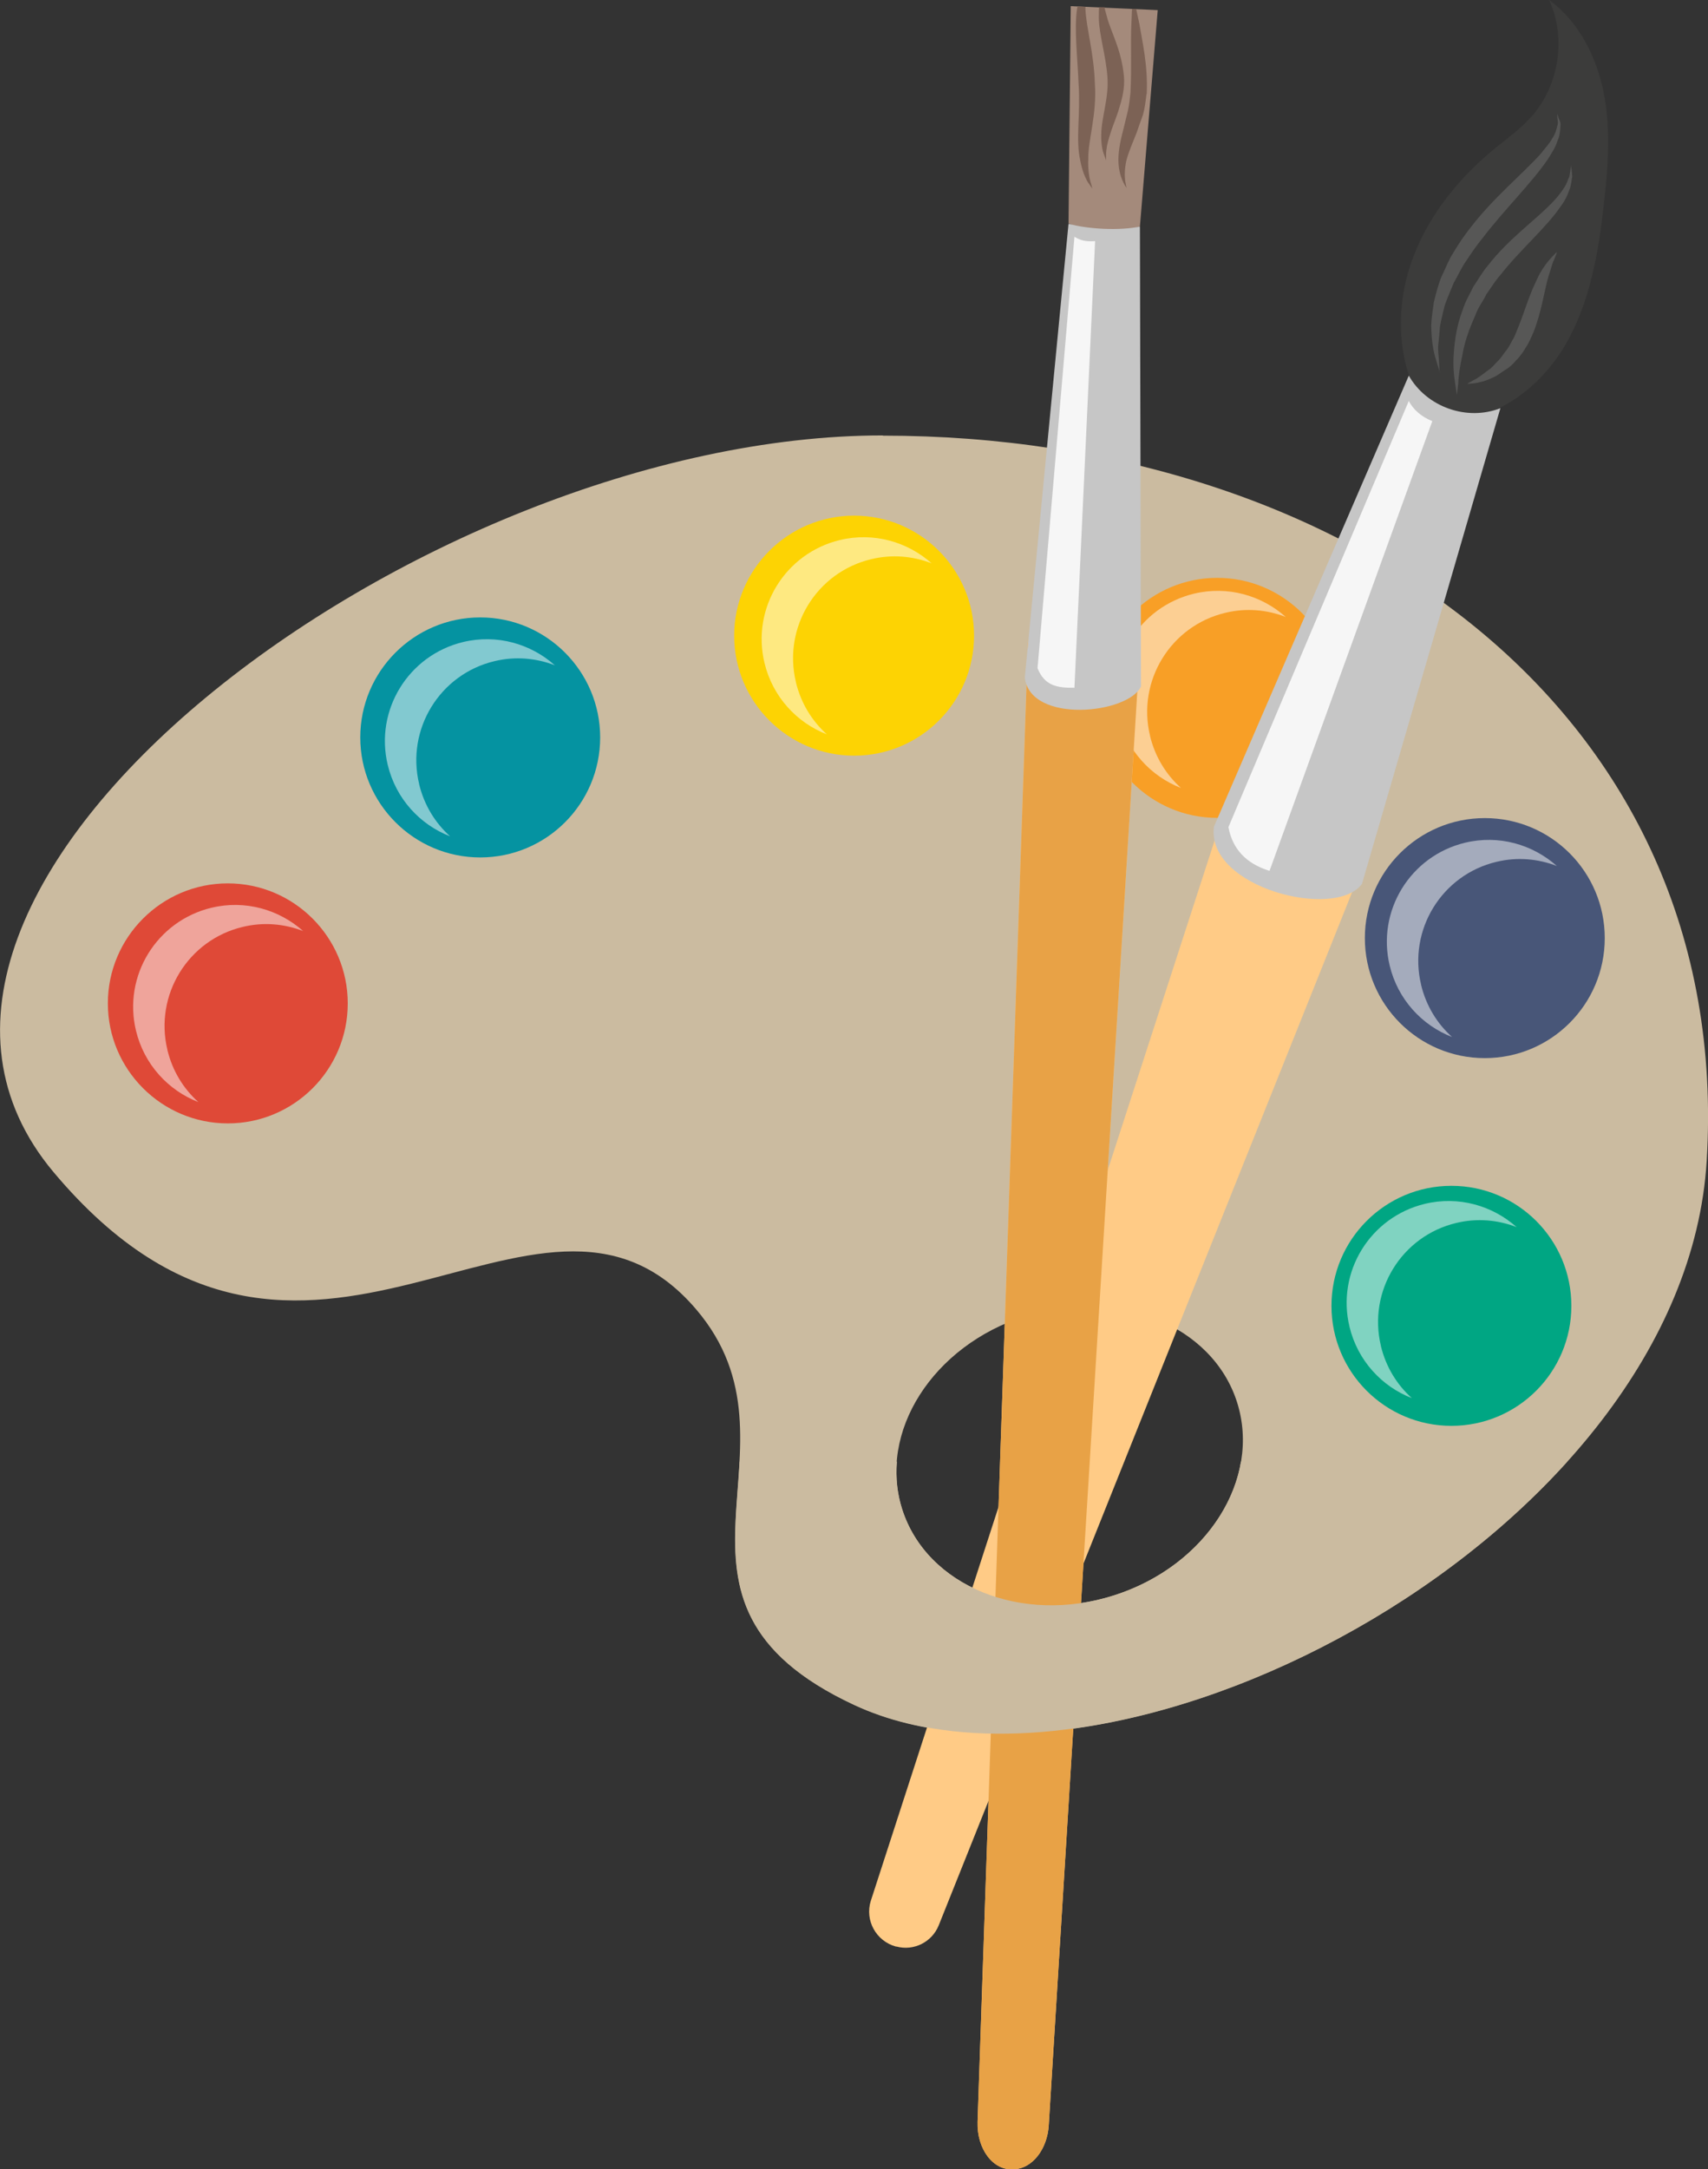 <?xml version="1.0" encoding="UTF-8"?> <svg xmlns="http://www.w3.org/2000/svg" viewBox="0 0 77.75 98.69"><rect x="0" y="0" width="77.75" height="98.69" fill="#333333" stroke="none"/> <g id="_лой_1" data-name="Слой 1"></g> <g id="_лой_2" data-name="Слой 2"> <g id="Layer_3" data-name="Layer 3"> <g> <path d="M40.19,19.81C19.2,19.81-8.4,40.42,2.44,53.33c11.54,13.74,22-2.26,29.25,6.24,5.39,6.32-3,13.25,7.19,18,12.17,5.67,37.78-7.8,38.81-24.75,1.25-20.5-16.51-33-37.5-33Zm10.53,52.77c-4.21,1.35-8.53-.41-9.65-3.91-1.12-3.51,1.38-7.44,5.59-8.79,4.21-1.35,8.53,.41,9.65,3.91,1.12,3.51-1.38,7.44-5.59,8.79Z" style="fill: #cbbba0;"></path> <path d="M15.83,45.65c0,3.02-2.45,5.46-5.46,5.46s-5.46-2.45-5.46-5.46,2.45-5.46,5.46-5.46,5.46,2.45,5.46,5.46Z" style="fill: #df4937;"></path> <path d="M27.32,33.55c0,3.02-2.45,5.46-5.46,5.46s-5.46-2.45-5.46-5.46,2.45-5.46,5.46-5.46,5.46,2.45,5.46,5.46Z" style="fill: #0593a1;"></path> <path d="M44.34,28.92c0,3.02-2.45,5.46-5.46,5.46s-5.46-2.45-5.46-5.46,2.45-5.46,5.46-5.46,5.46,2.45,5.46,5.46Z" style="fill: #fdd303;"></path> <path d="M60.87,31.75c0,3.02-2.45,5.46-5.46,5.46s-5.46-2.45-5.46-5.46,2.45-5.46,5.46-5.46,5.46,2.45,5.46,5.46Z" style="fill: #f89f26;"></path> <circle cx="67.59" cy="42.68" r="5.46" style="fill: #485678;"></circle> <circle cx="66.07" cy="59.41" r="5.46" style="fill: #00a683;"></circle> <path d="M62.86,61.23c-.6-2.49,.94-5,3.43-5.59,.95-.23,1.9-.14,2.75,.19-1.1-.98-2.64-1.43-4.18-1.06-2.49,.6-4.03,3.1-3.43,5.59,.37,1.54,1.47,2.72,2.84,3.25-.68-.61-1.18-1.42-1.41-2.37Z" style="fill: #fff; opacity: .5;"></path> <path d="M64.69,44.8c-.6-2.49,.94-5,3.43-5.59,.95-.23,1.9-.14,2.75,.19-1.1-.98-2.64-1.43-4.18-1.06-2.49,.6-4.03,3.1-3.43,5.59,.37,1.54,1.47,2.72,2.84,3.25-.68-.61-1.18-1.42-1.41-2.37Z" style="fill: #fff; opacity: .5;"></path> <path d="M52.35,33.47c-.6-2.49,.94-5,3.43-5.59,.95-.23,1.9-.14,2.75,.19-1.1-.98-2.64-1.43-4.18-1.06-2.49,.6-4.03,3.1-3.43,5.59,.37,1.54,1.47,2.72,2.84,3.25-.68-.61-1.18-1.42-1.41-2.37Z" style="fill: #fff; opacity: .5;"></path> <path d="M36.23,31.03c-.6-2.49,.94-5,3.43-5.59,.95-.23,1.9-.14,2.75,.19-1.1-.98-2.64-1.43-4.18-1.06-2.49,.6-4.03,3.1-3.43,5.59,.37,1.54,1.47,2.72,2.84,3.25-.68-.61-1.18-1.42-1.41-2.37Z" style="fill: #fff; opacity: .5;"></path> <path d="M19.08,35.67c-.6-2.49,.94-5,3.43-5.59,.95-.23,1.9-.14,2.75,.19-1.1-.98-2.64-1.43-4.18-1.06-2.49,.6-4.03,3.1-3.43,5.59,.37,1.54,1.47,2.72,2.84,3.25-.68-.61-1.18-1.42-1.41-2.37Z" style="fill: #fff; opacity: .5;"></path> <path d="M7.62,47.76c-.6-2.49,.94-5,3.43-5.59,.95-.23,1.9-.14,2.75,.19-1.1-.98-2.64-1.43-4.18-1.06-2.49,.6-4.03,3.1-3.43,5.59,.37,1.54,1.47,2.72,2.84,3.25-.68-.61-1.18-1.42-1.41-2.37Z" style="fill: #fff; opacity: .5;"></path> <g> <g> <path d="M64.81,18.53c-1.18-1.89-1.31-4.32-.62-6.43,.69-2.12,2.13-3.93,3.85-5.34,.57-.46,1.17-.89,1.66-1.44,1.27-1.41,1.61-3.59,.82-5.32,1.36,.99,2.17,2.61,2.49,4.26,.32,1.65,.19,3.36,0,5.03-.25,2.22-.63,4.48-1.76,6.41-1.13,1.93-3.16,3.46-5.39,3.43-.21,0-.42-.02-.61-.12-.19-.11-.33-.3-.44-.48Z" style="fill: #3c3c3b;"></path> <path d="M65.54,16.94l-.17-.57c-.12-.35-.21-.88-.22-1.56,.01-.33,.07-.68,.12-1.06,.09-.37,.19-.76,.34-1.15,.19-.37,.33-.78,.57-1.14,.22-.37,.47-.74,.74-1.08,1.06-1.39,2.4-2.47,3.23-3.4,.18-.24,.39-.45,.5-.67,.15-.21,.2-.41,.24-.58,.06-.17,0-.31,0-.41v-.15l.04,.14c.01,.09,.14,.24,.1,.43-.01,.2-.02,.44-.14,.69-.08,.27-.25,.52-.42,.8-.74,1.09-1.97,2.28-2.98,3.6-.26,.32-.5,.66-.72,1-.24,.33-.39,.69-.59,1.03-.15,.35-.29,.69-.41,1.02-.08,.34-.17,.66-.22,.97-.02,.3-.05,.58-.08,.84-.02,.26,.02,.49,.03,.67,.02,.37,.03,.59,.03,.59Z" style="fill: #575756;"></path> <path d="M71.51,7.52s.04,.19,.06,.52c-.04,.16-.04,.4-.14,.62-.08,.23-.2,.49-.38,.72-.67,.99-1.85,1.98-2.75,3.13-.25,.28-.43,.59-.64,.88-.15,.32-.38,.6-.49,.93-.28,.62-.5,1.23-.59,1.78-.12,.55-.19,1.01-.2,1.35-.04,.33-.06,.52-.06,.52l-.08-.52c-.05-.33-.11-.82-.06-1.4,.04-.58,.14-1.28,.41-1.97,.11-.36,.31-.69,.48-1.04,.22-.32,.41-.67,.67-.97,.97-1.25,2.26-2.13,3-2.94,.19-.2,.34-.4,.46-.59,.13-.18,.16-.36,.24-.51,.05-.33,.08-.52,.08-.52Z" style="fill: #575756;"></path> <path d="M70.87,11.49s-.04,.12-.12,.31c-.1,.19-.16,.49-.27,.8-.19,.67-.31,1.6-.68,2.53-.11,.23-.19,.46-.34,.67-.11,.2-.29,.45-.45,.6-.14,.17-.3,.32-.51,.44-.19,.12-.35,.26-.53,.33-.68,.34-1.2,.27-1.19,.3,0,0,.11-.07,.29-.17,.19-.08,.42-.27,.69-.47,.15-.09,.25-.23,.38-.36,.13-.11,.25-.29,.38-.47,.16-.18,.21-.32,.33-.53,.12-.18,.18-.4,.27-.6,.17-.41,.31-.86,.47-1.28,.15-.42,.34-.81,.5-1.14,.19-.33,.38-.57,.52-.72,.14-.15,.23-.24,.23-.24Z" style="fill: #575756;"></path> <path d="M39.64,86.48l16.12-49.69c.28-.86,1.14-1.15,2-.86l3.62,1.23c.89,.3,1.08,1.17,.73,2.03l-19.38,48.41c-.31,.76-1.13,1.17-1.92,.96h-.03c-.9-.25-1.42-1.19-1.14-2.08Z" style="fill: #ffcb86;"></path> <path d="M55.26,37.61l8.87-20.52c.81,1.43,2.65,2.08,4.17,1.48l-6.3,21.64c-1.19,1.66-7.1,.18-6.74-2.6Z" style="fill: #c6c6c6;"></path> </g> <path d="M65.2,19.16c-.48-.19-.87-.52-1.07-.92l-8.21,19.39c.18,.99,.8,1.66,1.87,1.99l7.41-20.46Z" style="fill: #f6f6f6;"></path> </g> <g> <path d="M52.7,.47l-.81,9.84c-1.13,.37-2.21,.37-3.25-.15l.1-9.88,3.96,.18Z" style="fill: #a48a7b;"></path> <g> <path d="M50.9,28.4c.69,.02,1.03,.6,.98,1.3l-4.14,67c-.07,1.08-.74,1.94-1.55,1.99h-.03c-.95,.09-1.7-.92-1.66-2.16l2.29-67.15c.01-.69,.58-1.09,1.25-1.06l2.86,.08Z" style="fill: #ffcb86;"></path> <path d="M50.9,28.4c.69,.02,1.03,.6,.98,1.3l-4.14,67c-.07,1.08-.74,1.94-1.55,1.99h-.03c-.95,.09-1.7-.92-1.66-2.16l2.29-67.15c.01-.69,.58-1.09,1.25-1.06l2.86,.08Z" style="fill: #e8a246;"></path> </g> <path d="M51.89,10.31l.05,20.92c-.57,1.25-5.03,1.72-5.29-.4l1.99-20.65c.89,.25,2.32,.32,3.25,.13Z" style="fill: #c6c6c6;"></path> <path d="M49.86,10.97c-.44,.03-.68-.03-.95-.2l-1.68,19.63c.32,.8,.89,.9,1.68,.89l.94-20.32Z" style="fill: #f6f6f6;"></path> <path d="M49.73,8.59c-.04-.05-.1-.15-.21-.3-.13-.22-.27-.56-.35-1.01-.21-.92,.02-2.12-.07-3.43-.05-1.28-.21-2.54-.07-3.45,.01-.04,.01-.08,.03-.11l.35,.02s0,.07,0,.11c.04,.86,.39,2,.43,3.4,.1,1.37-.32,2.58-.3,3.42-.02,.42,.03,.76,.09,1,.05,.17,.09,.29,.09,.34Z" style="fill: #7c6255;"></path> <path d="M50.91,5.05c-.15,.44-.31,.82-.4,1.14-.11,.33-.15,.6-.16,.79,0,.19,0,.31,0,.31,0,0-.04-.11-.11-.3-.07-.19-.12-.5-.11-.87,0-.74,.36-1.7,.28-2.63-.07-.96-.38-1.93-.39-2.66,0-.18,0-.35,.01-.5h.25c.02,.14,.07,.28,.11,.44,.17,.66,.66,1.49,.77,2.68,.06,.59-.11,1.15-.25,1.59Z" style="fill: #7c6255;"></path> <path d="M52.19,4.28c-.04,.33-.08,.66-.16,.94-.1,.28-.2,.55-.29,.82-.19,.48-.38,.91-.47,1.28-.08,.37-.08,.69-.05,.91,.03,.16,.05,.27,.06,.32-.05-.08-.36-.49-.37-1.27,0-.44,.1-.92,.24-1.45,.06-.25,.12-.5,.19-.78,.06-.27,.09-.54,.12-.83,.06-1.15,0-2.28,.04-3.09l.03-.72h.19c.04,.2,.09,.43,.15,.7,.13,.8,.39,1.87,.33,3.17Z" style="fill: #7c6255;"></path> </g> <path d="M56.49,66.5c-.44,2.63-2.63,5.08-5.77,6.08-4.21,1.35-8.53-.41-9.65-3.91-.23-.71-.3-1.44-.24-2.17h-7.16c-.22,4.09-1.3,8.02,5.22,11.06,8.58,4,23.83-1.52,32.45-11.06h-14.83Z" style="fill: #cbbba0;"></path> </g> </g> </g> </svg> 
